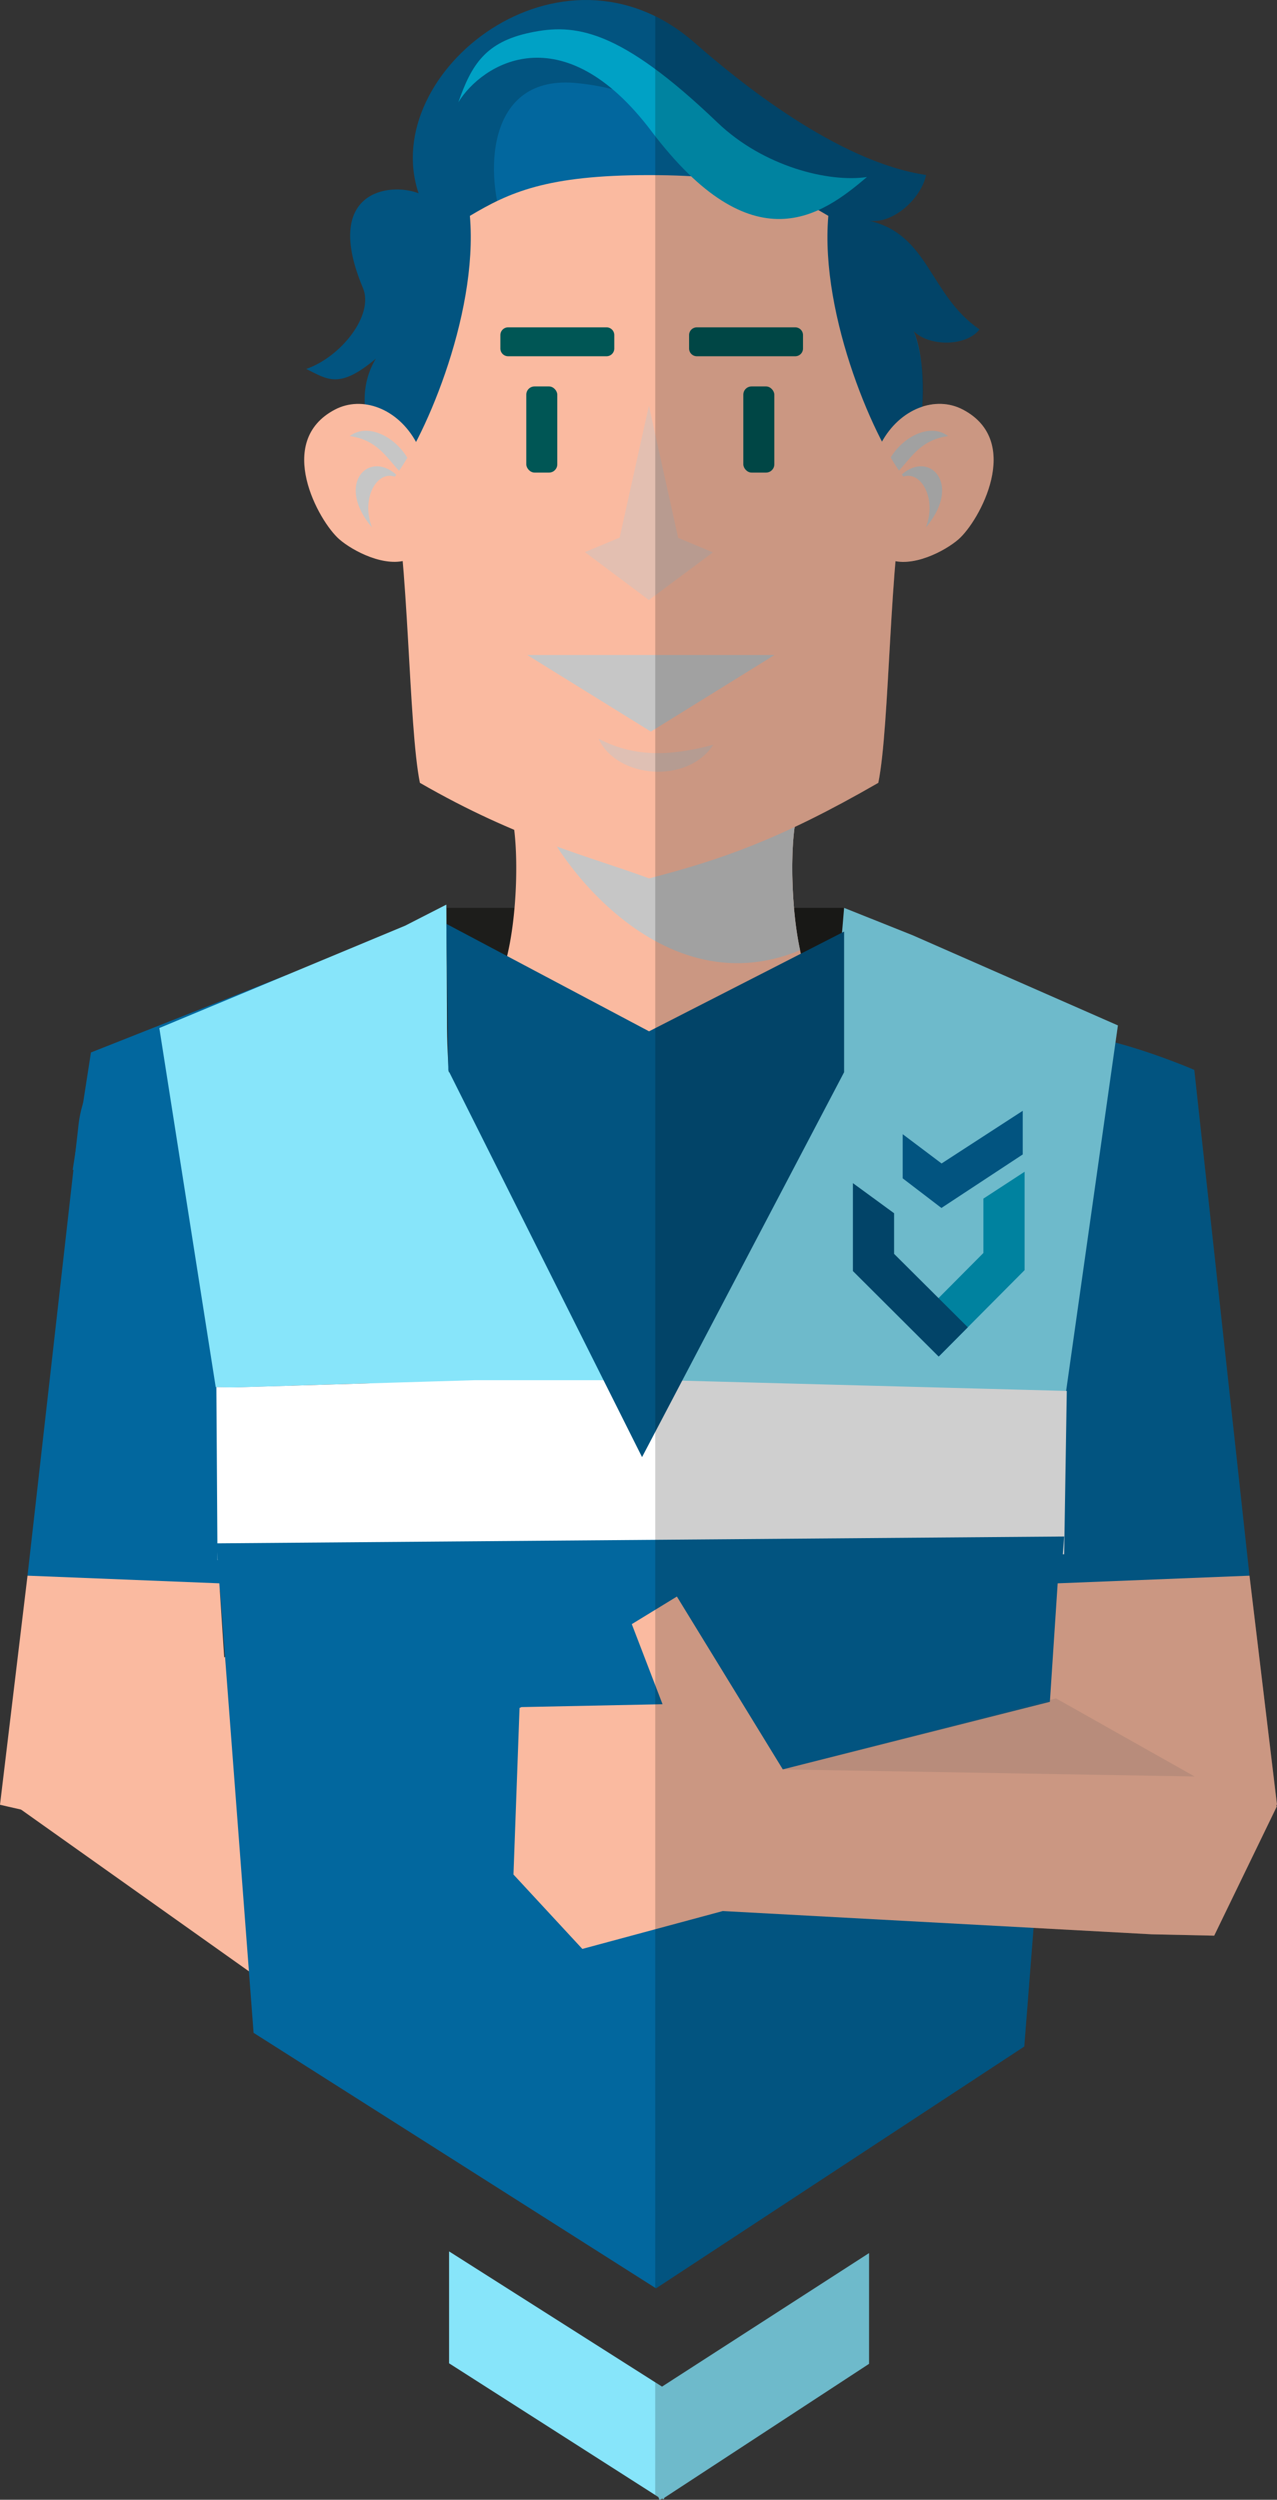 <svg xmlns="http://www.w3.org/2000/svg" width="141.214" height="276.414">
  <rect width="100%" height="100%" fill="#333333" stroke="none"/>
  <g data-name="Group 738" transform="translate(-586.657 -166.295)">
    <g data-name="Group 613">
      <g data-name="Group 612">
        <g data-name="Group 611">
          <path fill="#02679e" d="m724.828 340.527-26.552 2.053-5.5-48.355a16.346 16.346 0 0 1 .751-6.759c1.7-5.09 5.477-7.306 10.657-6.951 6.088.417 14.537 4.087 14.537 4.087z" data-name="Path 1316"/>
        </g>
      </g>
    </g>
    <path fill="#fabaa0" d="m615.227 347.087-28.57 18.772.82-.539 27.355 19.417z" data-name="Path 1317"/>
    <path fill="#87e5fa" d="M627.672 277.163h60.409v50.09h-60.409z" data-name="Rectangle 319"/>
    <path fill="#1d1d1b" d="M636.05 266.687h43.947v18.17H636.05z" data-name="Rectangle 320"/>
    <path fill="#02679e" d="m596.716 282.672-2.023 12.994 28.552-5.186-4.962-16.342z" data-name="Path 1318"/>
    <g data-name="Group 616">
      <g data-name="Group 615">
        <g data-name="Group 614">
          <path fill="#02679e" d="m589.7 340.527 26.552 2.053 5.5-48.355a16.345 16.345 0 0 0-.751-6.759c-1.7-5.09-5.5-6.316-10.657-6.951-7.286-.909-14.238 2.347-15.036 10.454z" data-name="Path 1319"/>
        </g>
      </g>
    </g>
    <g data-name="Group 617">
      <path fill="#87e5fa" d="m664.007 325.535 39.606 1.193 6.663-47.045-22.707-9.973-7.569-3.023-1.029 12.277c-.002 18.408-4.979 33.847-14.964 46.571z" data-name="Path 1320"/>
      <path fill="#87e5fa" d="m636.09 279.169-.075-12.845-4.555 2.328-27.184 11.318 6.236 39.709 1.843.036 26.68-.8h12.137c-8.742-5.615-15.082-21.338-15.082-39.746Z" data-name="Path 1321"/>
      <path fill="#fff" d="M660.1 318.911c-2.214 1.421.713 2.2-1.746 2.2s-1-.783-3.212-2.2h-15.96l-26.68.8-1.918-.036.124 19.133 93.626-.647.291-18.061z" data-name="Path 1322"/>
    </g>
    <path fill="#d86" d="M652.916 267.955h9.701v1.473h-9.701z" data-name="Rectangle 321"/>
    <path fill="#02679e" d="M699.924 392.59 659.2 419.331l-44.5-28.253-4.109-54.126 93.748-.756z" data-name="Path 1323"/>
    <path fill="#fabaa0" d="m589.7 340.527-3.043 25.332s20.433 4.766 20.51 3.788c.077-.978 5.769 2.537 5.769 2.537l-2.025-30.811" data-name="Path 1325"/>
    <g data-name="Group 618">
      <path fill="#87e5fa" d="m659.866 430.2-23.549-14.955v12.375l23.146 14.789.124.3.3-.125.168.069.07-.17 22.632-14.806v-12.241z" data-name="Path 1326"/>
    </g>
    <g data-name="Group 620">
      <path fill="#00a0c4" d="m699.959 295.863-4.555 2.971v6.01l-8.089 8.138 3.221 3.24 9.294-9.351.128-.129v-10.88z" data-name="Path 1327"/>
      <g data-name="Group 619">
        <path fill="#025480" d="M685.528 304.943v-4.492l-4.555-3.33v9.72l.071.072 9.414 9.388 3.221-3.24z" data-name="Path 1328"/>
      </g>
    </g>
    <g data-name="Group 621">
      <path fill="#02679e" d="m690.779 294.947-4.3-3.237v4.881l4.144 3.171.157.106.1-.078 8.873-5.84v-4.826z" data-name="Path 1329"/>
    </g>
    <path fill="#fabaa0" d="m724.828 340.527 3.043 25.332s-20.433 4.766-20.51 3.788c-.077-.978-5.769 2.537-5.769 2.537l2.025-30.811" data-name="Path 1330"/>
    <path fill="#fabaa0" d="m644.109 355.154-.671 18.418 7.614 8.227 15.532-4.188 47.435 2.572 6.906.15 6.917-14.273-1.648-7.117-3.617-9.479-49.356 12.483-11.711-19.113-4.988 3.051 3.4 8.856-15.609.317z" data-name="Path 1331"/>
    <path fill="#706f6f" d="m673.219 361.949 30.213-7.855 15.324 8.637z" data-name="Path 1332" opacity=".17" style="isolation:isolate;mix-blend-mode:multiply"/>
    <g data-name="Group 624">
      <g data-name="Group 622">
        <path fill="#fabaa0" d="M675.326 254.73c-1.356 2.419-1.4 11.052-.193 16.637.493 2.285 2.565 10.161 3.473 10.791a72.879 72.879 0 0 1-20.877 3.112c-11.6 0-18.323-3.112-18.323-3.112.968-.671 3.071-8.744 3.568-11.248 1.109-5.587 1.032-13.826-.288-16.18z" data-name="Path 1333"/>
      </g>
      <g data-name="Group 623" style="isolation:isolate;mix-blend-mode:multiply">
        <path fill="#c6c6c6" d="M675.326 254.73c-1.356 2.419-1.4 11.052-.193 16.637-16.078 6.684-28.457-11.9-29.369-16.637z" data-name="Path 1334"/>
      </g>
    </g>
    <g data-name="Group 626">
      <g data-name="Group 625">
        <path fill="#025480" d="M682.54 224.828c6.25-3.715 7.3-16.767 5.16-21.915 1.711 1.716 5.774 1.716 7.271-.191-5.56-3.813-5.56-10.487-12.19-12.013 2.753.344 5.774-2.564 6.282-5.066-9.811-1.431-20.864-10.465-25.556-14.588-14.756-12.966-35.073 3.242-30.56 16.613-3.27-1.263-10.648-.214-6.157 10.464 1.258 2.993-2.419 7.628-6.269 8.962 2.353 1.145 3.636 2.289 7.7-1.144-3.208 5.34.56 11.437 2.644 14.224 2.084 2.787 2.864 3.831 8.333 6.036 10.609 4.28 37.093 2.333 43.342-1.382z" data-name="Path 1335"/>
      </g>
      <path fill="#02679e" d="M642.549 191.7c5.453.429 27.291-.335 31.557 2.288-4.812-9.153-11.589-17.239-23.515-18.49-10.407-1.15-10.381 10.463-8.042 16.202z" data-name="Path 1336"/>
    </g>
    <g data-name="Group 628">
      <path fill="#fabaa0" d="M632.709 215.247c-2.043-3.79-6.007-5.246-9.024-3.657-6.691 3.523-1.8 12.335.489 14.334 1.469 1.282 5.152 3.242 7.715 2.207 2.178-.88.82-12.884.82-12.884z" data-name="Path 1337"/>
      <g fill="#c6c6c6" data-name="Group 627">
        <path d="M625.326 214.516c2.666-2.011 7.178 1.463 7.178 5.119-2.563-1.097-3.076-4.571-7.178-5.119z" data-name="Path 1338" style="isolation:isolate;mix-blend-mode:multiply"/>
        <path d="M631.272 219.671c-2.255-2.376-4.92 1.189-3.485 4.937-4.409-5.208.307-9.234 3.485-4.937z" data-name="Path 1339" style="isolation:isolate;mix-blend-mode:multiply"/>
      </g>
    </g>
    <g data-name="Group 630">
      <path fill="#fabaa0" d="M684.121 215.247c2.044-3.79 6.008-5.246 9.025-3.657 6.69 3.523 1.8 12.335-.49 14.334-1.468 1.282-5.152 3.242-7.714 2.207-2.178-.88-.821-12.884-.821-12.884z" data-name="Path 1340"/>
      <g fill="#c6c6c6" data-name="Group 629">
        <path d="M691.505 214.516c-2.666-2.011-7.178 1.463-7.178 5.119 2.563-1.097 3.073-4.571 7.178-5.119z" data-name="Path 1341" style="isolation:isolate;mix-blend-mode:multiply"/>
        <path d="M685.558 219.671c2.255-2.376 4.921 1.189 3.486 4.937 4.409-5.208-.308-9.234-3.486-4.937z" data-name="Path 1342" style="isolation:isolate;mix-blend-mode:multiply"/>
      </g>
    </g>
    <path fill="#fabaa0" d="M658.437 263.424c7.83-2.034 14.4-4.254 25.346-10.567 1.287-6.314 1.2-24.927 3.081-33.482-3.218-3.731-9.574-18.019-8.608-29.21-4.345-2.583-8.436-4.508-19.819-4.508-11.367 0-15.474 1.925-19.819 4.508.966 11.191-5.39 25.479-8.609 29.21 1.879 8.555 1.8 27.168 3.082 33.482 10.943 6.313 18.694 8.103 25.346 10.567z" data-name="Path 1343"/>
    <path fill="#c6c6c6" d="M665.537 248.645c-4.931 1.334-8.874 1.334-12.69-.668 1.988 4.376 9.81 5.088 12.69.668z" data-name="Path 1344" opacity=".52" style="isolation:isolate;mix-blend-mode:multiply"/>
    <path fill="#00a1c5" d="M637.345 177.6c2.6-4.252 11.482-9.855 21.335 3.185 11.286 14.937 18.876 9.3 23.848 5.085-4.189.626-11.423-1.129-16.532-6.025-10.89-10.438-15.814-10.98-20.727-9.94-4.913 1.04-6.469 3.524-7.924 7.695z" data-name="Path 1345"/>
    <path fill="#025480" d="m636.236 284.647 21.42 42.77L680 284.857v-15.551l-21.569 11.029-22.413-11.883" data-name="Path 1346"/>
    <path fill="#c6c6c6" d="m658.632 247.192 13.669-8.469h-27.338z" data-name="Path 1347" style="isolation:isolate;mix-blend-mode:multiply"/>
    <rect width="3.428" height="9.524" fill="#005655" data-name="Rectangle 322" rx=".909" transform="translate(644.855 209.026)"/>
    <rect width="3.428" height="9.524" fill="#005655" data-name="Rectangle 323" rx=".909" transform="translate(668.855 209.026)"/>
    <path fill="#c6c6c6" d="m658.415 211.155-3.236 14.588-3.844 1.6 7.08 5.3 7.08-5.271-3.843-1.6z" data-name="Path 1348" opacity=".44" style="isolation:isolate;mix-blend-mode:multiply"/>
    <path fill="#005655" d="M653.722 205.688h-10.868a.857.857 0 0 1-.865-.849v-1.5a.857.857 0 0 1 .865-.848h10.868a.856.856 0 0 1 .864.848v1.5a.857.857 0 0 1-.864.849z" data-name="Path 1349"/>
    <path fill="#005655" d="M674.59 205.688h-10.867a.857.857 0 0 1-.865-.849v-1.5a.857.857 0 0 1 .865-.848h10.867a.857.857 0 0 1 .865.848v1.5a.857.857 0 0 1-.865.849z" data-name="Path 1350"/>
    <g data-name="Group 631" opacity=".19" style="isolation:isolate;mix-blend-mode:multiply">
      <path d="M659.113 429.719v12.464l.35.224.124.3.3-.125.168.069.07-.17 22.632-14.806v-12.239L659.866 430.2Z" data-name="Path 1351"/>
      <path d="m727.871 365.859-3.043-25.332-6.111-55.927a70.883 70.883 0 0 0-8.71-3.017l.269-1.9-22.707-9.973-7.569-3.023h-5.539a43.684 43.684 0 0 1 .075-8.946c2.765-1.3 5.788-2.887 9.25-4.884.931-4.567 1.147-15.561 1.906-24.537 2.487.464 5.635-1.233 6.967-2.4 2.29-2 7.18-10.811.49-14.334a5.725 5.725 0 0 0-4.506-.295 20.07 20.07 0 0 0-.94-8.382c1.711 1.716 5.774 1.716 7.271-.191-5.56-3.813-5.56-10.487-12.19-12.013 2.753.344 5.774-2.564 6.282-5.066-9.811-1.431-20.864-10.465-25.556-14.588a20.051 20.051 0 0 0-4.394-2.958v251.183l.087.055 40.724-26.741 1.025-13.114 13.069.708 6.906.15 6.917-14.273-.043-.185z" data-name="Path 1352"/>
    </g>
  </g>
</svg>
